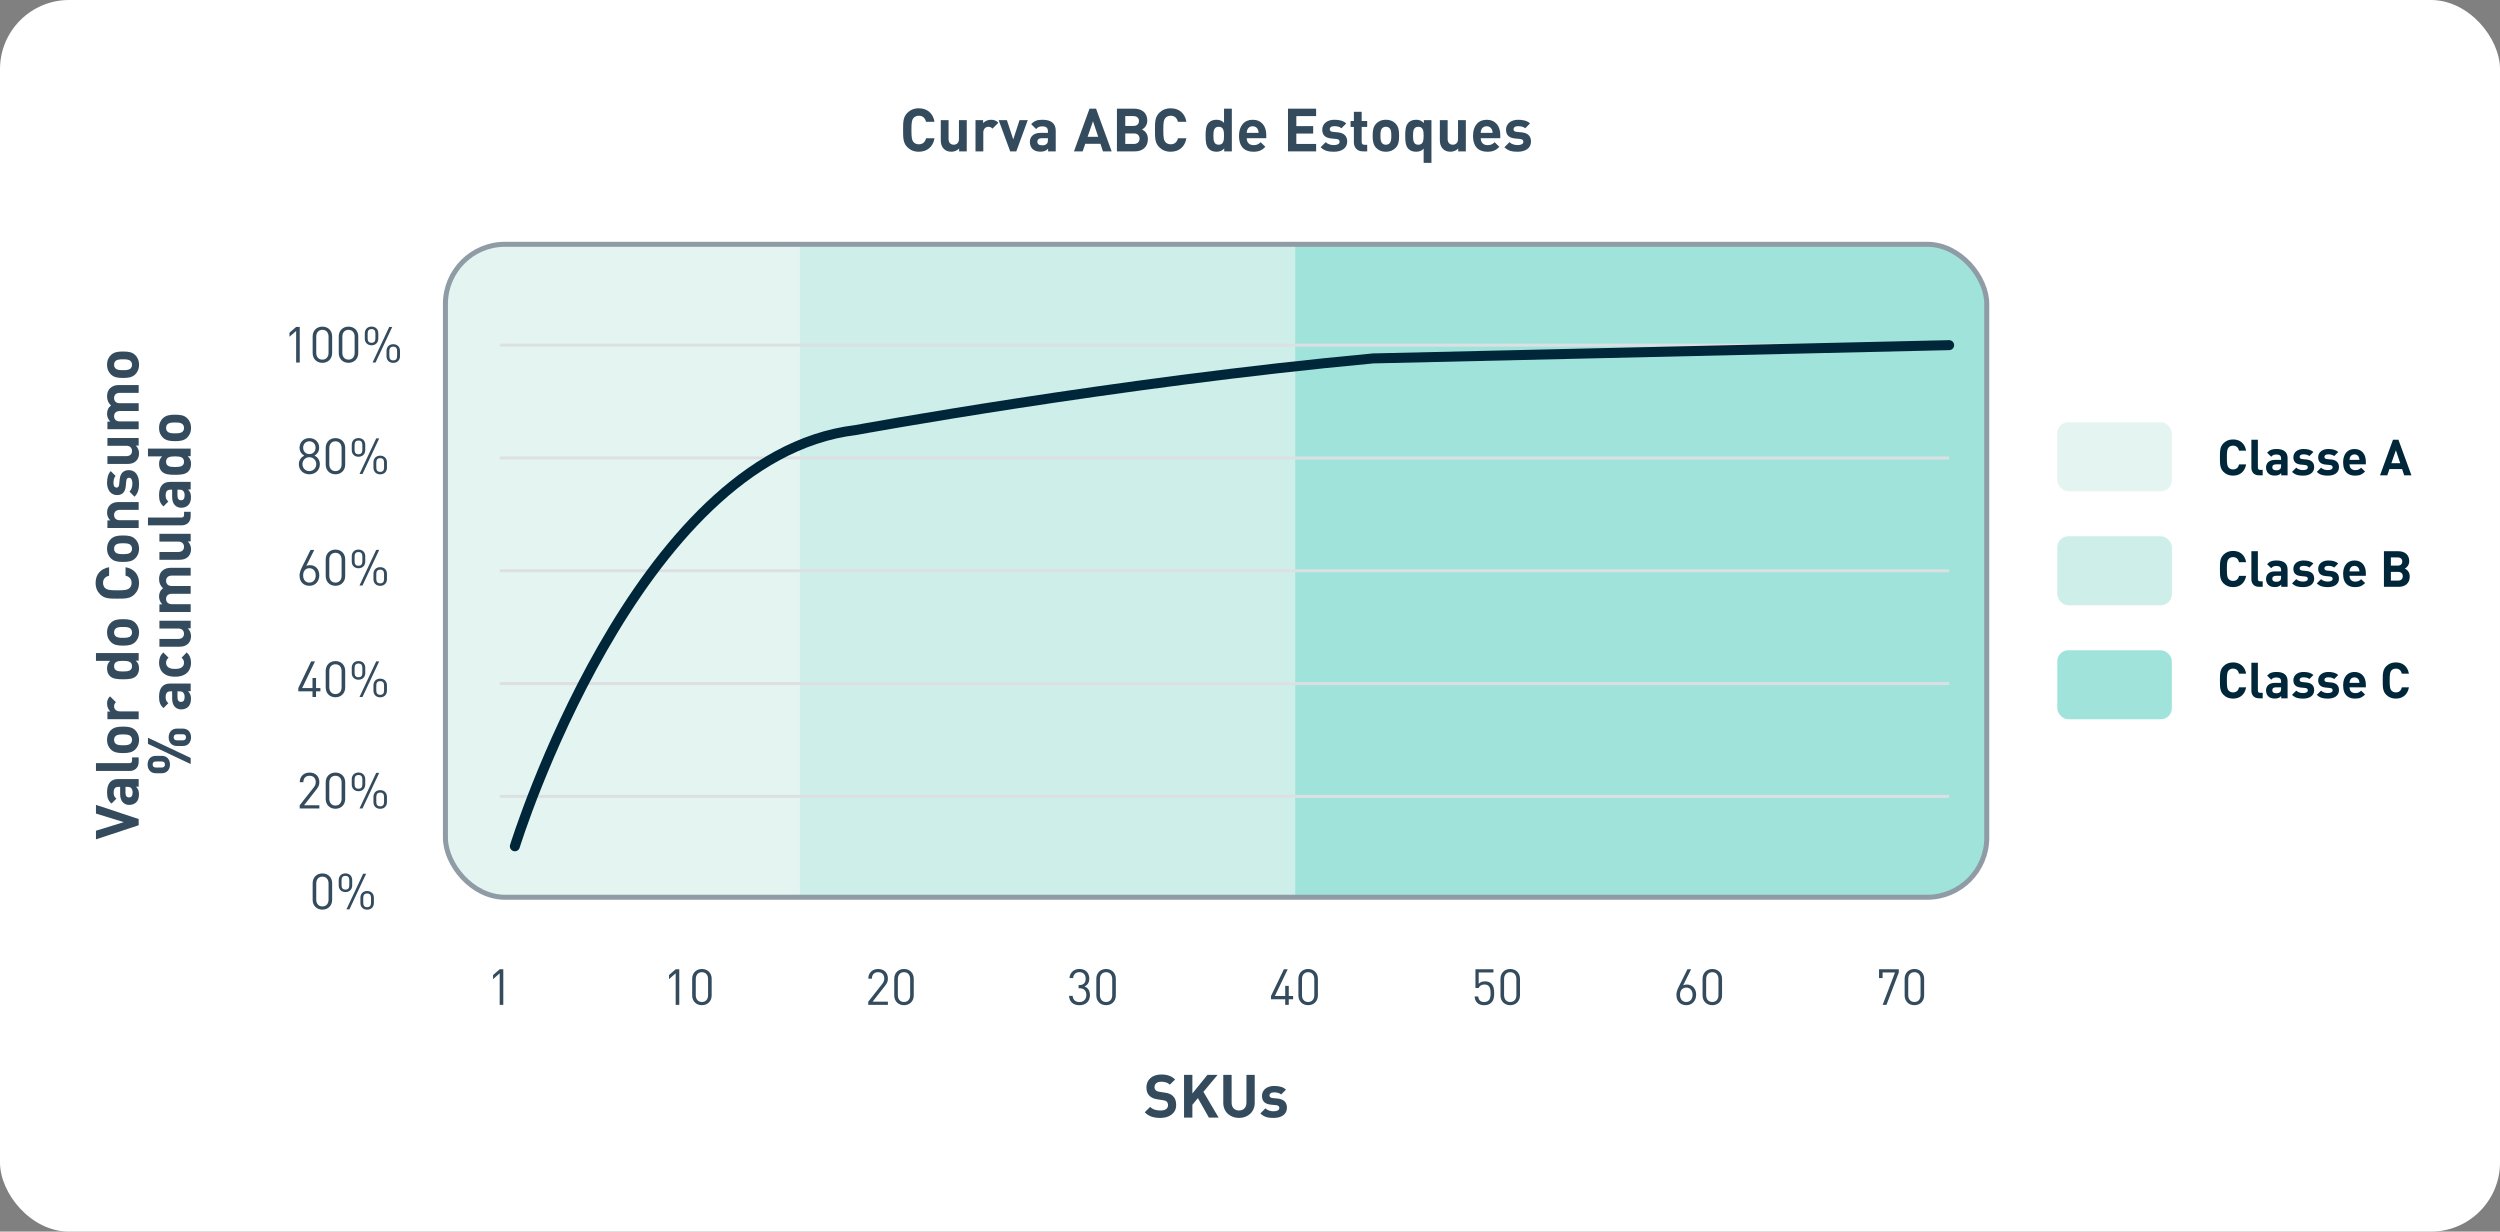 <?xml version="1.0" encoding="UTF-8"?>
<svg id="Capa_1" data-name="Capa 1" xmlns="http://www.w3.org/2000/svg" viewBox="0 0 2500 1231.63">
  <rect x="0" y="0" width="2500" height="1231.63" fill="#808080" stroke="none"/>
  <defs>
    <style>
      .cls-1 {
        stroke: #dde0e3;
        stroke-width: 3px;
      }

      .cls-1, .cls-2 {
        stroke-miterlimit: 10;
      }

      .cls-1, .cls-2, .cls-3 {
        fill: none;
      }

      .cls-4 {
        fill: #00263a;
      }

      .cls-5 {
        fill: #e3f4f1;
      }

      .cls-6 {
        fill: #fff;
      }

      .cls-7 {
        fill: #9fe3da;
      }

      .cls-8 {
        fill: #334b5d;
      }

      .cls-9 {
        fill: #cdeee9;
      }

      .cls-2 {
        stroke: #8f9ba5;
        stroke-width: 5px;
      }

      .cls-3 {
        stroke: #00263a;
        stroke-linecap: round;
        stroke-linejoin: round;
        stroke-width: 10px;
      }
    </style>
  </defs>
  <rect class="cls-6" x="0" y="0" width="2500" height="1231.63" rx="69.15" ry="69.15"/>
  <g>
    <g>
      <path class="cls-8" d="m918.87,151.74c-4.92,0-8.52-1.62-11.46-4.5-4.26-4.26-4.32-9.06-4.32-17.22s.06-12.96,4.32-17.22c2.94-2.88,6.54-4.5,11.46-4.5,7.98,0,14.1,4.56,15.66,13.5h-8.52c-.84-3.48-3-6.06-7.14-6.06-2.28,0-4.14.84-5.34,2.22-1.56,1.8-2.1,3.9-2.1,12.06s.54,10.26,2.1,12.06c1.2,1.38,3.06,2.22,5.34,2.22,4.14,0,6.36-2.58,7.2-6.06h8.46c-1.56,8.94-7.74,13.5-15.66,13.5Z"/>
      <path class="cls-8" d="m959.13,151.38v-2.88c-2.04,2.16-4.92,3.24-7.8,3.24-3.12,0-5.64-1.02-7.38-2.76-2.52-2.52-3.18-5.46-3.18-8.88v-19.98h7.8v18.9c0,4.26,2.7,5.7,5.16,5.7s5.22-1.44,5.22-5.7v-18.9h7.8v31.26h-7.62Z"/>
      <path class="cls-8" d="m992.49,128.64c-1.2-1.2-2.22-1.86-4.14-1.86-2.4,0-5.04,1.8-5.04,5.76v18.84h-7.8v-31.26h7.62v3c1.5-1.8,4.5-3.36,7.86-3.36,3.06,0,5.22.78,7.38,2.94l-5.88,5.94Z"/>
      <path class="cls-8" d="m1016.31,151.38h-6.12l-11.52-31.26h8.22l6.36,19.32,6.3-19.32h8.22l-11.46,31.26Z"/>
      <path class="cls-8" d="m1048.11,151.38v-2.7c-2.1,2.1-4.08,3-7.68,3s-6.18-.96-7.98-2.76c-1.68-1.74-2.58-4.26-2.58-7.02,0-4.98,3.42-9.06,10.8-9.06h7.26v-1.56c0-3.42-1.68-4.92-5.82-4.92-2.82,0-4.32.78-6,2.7l-4.92-4.86c3.06-3.36,6-4.44,11.22-4.44,8.82,0,13.32,3.72,13.32,11.04v20.58h-7.62Zm-.18-13.2h-5.94c-3.12,0-4.62,1.26-4.62,3.6,0,2.16,1.5,3.54,4.74,3.54,1.92,0,3.3-.24,4.62-1.5.9-.78,1.2-1.98,1.2-3.96v-1.68Z"/>
      <path class="cls-8" d="m1102.95,151.38l-2.52-7.56h-15.18l-2.58,7.56h-8.7l15.54-42.72h6.54l15.6,42.72h-8.7Zm-9.96-30.12l-5.4,15.54h10.62l-5.22-15.54Z"/>
      <path class="cls-8" d="m1134.81,151.38h-17.88v-42.72h17.16c8.34,0,13.2,4.68,13.2,12,0,4.74-3.12,7.8-5.28,8.82,2.58,1.2,5.88,3.9,5.88,9.6,0,7.98-5.46,12.3-13.08,12.3Zm-1.38-35.28h-8.16v9.84h8.16c3.54,0,5.52-1.98,5.52-4.92s-1.98-4.92-5.52-4.92Zm.54,17.34h-8.7v10.5h8.7c3.78,0,5.58-2.4,5.58-5.28s-1.8-5.22-5.58-5.22Z"/>
      <path class="cls-8" d="m1170.75,151.74c-4.92,0-8.52-1.62-11.46-4.5-4.26-4.26-4.32-9.06-4.32-17.22s.06-12.96,4.32-17.22c2.94-2.88,6.54-4.5,11.46-4.5,7.98,0,14.1,4.56,15.66,13.5h-8.52c-.84-3.48-3-6.06-7.14-6.06-2.28,0-4.14.84-5.34,2.22-1.56,1.8-2.1,3.9-2.1,12.06s.54,10.26,2.1,12.06c1.2,1.38,3.06,2.22,5.34,2.22,4.14,0,6.36-2.58,7.2-6.06h8.46c-1.56,8.94-7.74,13.5-15.66,13.5Z"/>
      <path class="cls-8" d="m1224.21,151.38v-2.94c-2.16,2.4-4.44,3.3-7.74,3.3-3.12,0-5.88-1.02-7.62-2.82-3-3.06-3.24-7.92-3.24-13.2s.24-10.08,3.24-13.14c1.74-1.8,4.44-2.82,7.56-2.82s5.58.84,7.62,3.12v-14.22h7.8v42.72h-7.62Zm-5.52-24.6c-4.68,0-5.28,3.9-5.28,8.94s.6,9,5.28,9,5.34-3.96,5.34-9-.66-8.94-5.34-8.94Z"/>
      <path class="cls-8" d="m1246.71,138.18c0,4.08,2.4,6.96,6.84,6.96,3.42,0,5.1-1.02,7.08-2.94l4.74,4.62c-3.18,3.24-6.24,4.92-11.88,4.92-7.38,0-14.46-3.36-14.46-16.02,0-10.2,5.52-15.96,13.62-15.96,8.7,0,13.62,6.24,13.62,15.12v3.3h-19.56Zm11.16-8.7c-.84-1.86-2.58-3.24-5.22-3.24s-4.38,1.38-5.22,3.24c-.54,1.14-.66,1.98-.72,3.36h11.88c-.06-1.38-.18-2.22-.72-3.36Z"/>
      <path class="cls-8" d="m1287.99,151.38v-42.72h28.14v7.44h-19.8v10.02h16.86v7.44h-16.86v10.38h19.8v7.44h-28.14Z"/>
      <path class="cls-8" d="m1333.95,151.74c-4.92,0-9.3-.54-13.32-4.5l5.1-5.1c2.52,2.58,5.94,2.94,8.34,2.94,2.7,0,5.52-.9,5.52-3.24,0-1.56-.78-2.64-3.3-2.88l-5.04-.48c-5.52-.54-9-3-9-8.76,0-6.54,5.7-9.96,12.06-9.96,4.92,0,8.94.9,11.94,3.66l-4.8,4.86c-1.8-1.62-4.5-2.1-7.26-2.1-3.12,0-4.44,1.44-4.44,3s.9,2.46,3.24,2.7l4.92.48c6.18.6,9.3,3.84,9.3,9.18,0,6.9-5.88,10.2-13.26,10.2Z"/>
      <path class="cls-8" d="m1362.93,151.38c-6.36,0-9.06-4.5-9.06-8.94v-15.48h-3.3v-5.94h3.3v-9.24h7.8v9.24h5.52v5.94h-5.52v15c0,1.8.84,2.82,2.7,2.82h2.82v6.6h-4.26Z"/>
      <path class="cls-8" d="m1395.57,147.9c-1.98,2.04-5.1,3.84-9.72,3.84s-7.68-1.8-9.66-3.84c-2.82-3-3.54-6.54-3.54-12.18s.72-9.12,3.54-12.12c1.98-2.04,5.04-3.84,9.66-3.84s7.74,1.74,9.72,3.84c2.82,3,3.54,6.48,3.54,12.12s-.66,9.24-3.54,12.18Zm-6.06-19.74c-.9-.9-2.1-1.38-3.66-1.38s-2.7.48-3.6,1.38c-1.62,1.56-1.8,4.38-1.8,7.56s.18,6.06,1.8,7.62c.9.9,2.1,1.38,3.6,1.38s2.76-.48,3.66-1.38c1.62-1.56,1.8-4.38,1.8-7.62s-.18-6-1.8-7.56Z"/>
      <path class="cls-8" d="m1423.65,162.84v-14.22c-2.04,2.28-4.44,3.12-7.62,3.12s-5.82-1.02-7.56-2.82c-3-3.06-3.24-7.98-3.24-13.2s.24-10.08,3.24-13.14c1.74-1.8,4.5-2.82,7.62-2.82,3.3,0,5.58.9,7.74,3.3v-2.94h7.62v42.72h-7.8Zm-5.34-36.06c-4.68,0-5.28,3.9-5.28,8.94s.6,9,5.28,9,5.34-3.9,5.34-9-.66-8.94-5.34-8.94Z"/>
      <path class="cls-8" d="m1458.21,151.38v-2.88c-2.04,2.16-4.92,3.24-7.8,3.24-3.12,0-5.64-1.02-7.38-2.76-2.52-2.52-3.18-5.46-3.18-8.88v-19.98h7.8v18.9c0,4.26,2.7,5.7,5.16,5.7s5.22-1.44,5.22-5.7v-18.9h7.8v31.26h-7.62Z"/>
      <path class="cls-8" d="m1480.71,138.18c0,4.08,2.4,6.96,6.84,6.96,3.42,0,5.1-1.02,7.08-2.94l4.74,4.62c-3.18,3.24-6.24,4.92-11.88,4.92-7.38,0-14.46-3.36-14.46-16.02,0-10.2,5.52-15.96,13.62-15.96,8.7,0,13.62,6.24,13.62,15.12v3.3h-19.56Zm11.16-8.7c-.84-1.86-2.58-3.24-5.22-3.24s-4.38,1.38-5.22,3.24c-.54,1.14-.66,1.98-.72,3.36h11.88c-.06-1.38-.18-2.22-.72-3.36Z"/>
      <path class="cls-8" d="m1517.73,151.74c-4.92,0-9.3-.54-13.32-4.5l5.1-5.1c2.52,2.58,5.94,2.94,8.34,2.94,2.7,0,5.52-.9,5.52-3.24,0-1.56-.78-2.64-3.3-2.88l-5.04-.48c-5.52-.54-9-3-9-8.76,0-6.54,5.7-9.96,12.06-9.96,4.92,0,8.94.9,11.94,3.66l-4.8,4.86c-1.8-1.62-4.5-2.1-7.26-2.1-3.12,0-4.44,1.44-4.44,3s.9,2.46,3.24,2.7l4.92.48c6.18.6,9.3,3.84,9.3,9.18,0,6.9-5.88,10.2-13.26,10.2Z"/>
    </g>
    <g>
      <path class="cls-8" d="m1160.34,1117.93c-6.48,0-11.4-1.38-15.6-5.64l5.4-5.4c2.7,2.7,6.36,3.6,10.26,3.6,4.98,0,7.62-1.92,7.62-5.34,0-1.44-.42-2.64-1.32-3.54-.84-.78-1.68-1.14-3.84-1.44l-5.1-.78c-3.78-.54-6.36-1.68-8.28-3.54-2.04-1.98-3.06-4.8-3.06-8.4,0-7.62,5.64-12.96,14.88-12.96,5.88,0,10.14,1.44,13.8,4.98l-5.28,5.22c-2.64-2.58-5.94-2.94-8.76-2.94-4.44,0-6.54,2.46-6.54,5.4,0,1.14.3,2.22,1.2,3.06.84.78,2.1,1.38,3.9,1.62l5.1.78c3.9.54,6.3,1.56,8.16,3.36,2.28,2.1,3.3,5.16,3.3,9,0,8.28-6.84,12.96-15.84,12.96Z"/>
      <path class="cls-8" d="m1208.88,1117.57l-10.98-19.44-5.52,6.6v12.84h-8.34v-42.72h8.34v18.6l15.06-18.6h10.14l-14.16,16.98,15.18,25.74h-9.72Z"/>
      <path class="cls-8" d="m1239,1117.93c-8.76,0-15.72-5.94-15.72-15v-28.08h8.34v27.78c0,4.92,2.88,7.86,7.38,7.86s7.44-2.94,7.44-7.86v-27.78h8.28v28.08c0,9.06-6.96,15-15.72,15Z"/>
      <path class="cls-8" d="m1273.68,1117.93c-4.92,0-9.3-.54-13.32-4.5l5.1-5.1c2.52,2.58,5.94,2.94,8.34,2.94,2.7,0,5.52-.9,5.52-3.24,0-1.56-.78-2.64-3.3-2.88l-5.04-.48c-5.52-.54-9-3-9-8.76,0-6.54,5.7-9.96,12.06-9.96,4.92,0,8.94.9,11.94,3.66l-4.8,4.86c-1.8-1.62-4.5-2.1-7.26-2.1-3.12,0-4.44,1.44-4.44,3s.9,2.46,3.24,2.7l4.92.48c6.18.6,9.3,3.84,9.3,9.18,0,6.9-5.88,10.2-13.26,10.2Z"/>
    </g>
    <g>
      <path class="cls-8" d="m296.15,362.53v-31.6l-6.65,5.85v-4.1l6.65-5.75h3.6v35.6h-3.6Z"/>
      <path class="cls-8" d="m322.4,362.83c-5.6,0-9.75-3.9-9.75-9.8v-16.6c0-5.9,4.15-9.8,9.75-9.8s9.75,3.9,9.75,9.8v16.6c0,5.9-4.2,9.8-9.75,9.8Zm6.15-26.2c0-3.9-2.2-6.8-6.15-6.8s-6.15,2.9-6.15,6.8v16.2c0,3.9,2.2,6.8,6.15,6.8s6.15-2.9,6.15-6.8v-16.2Z"/>
      <path class="cls-8" d="m348.5,362.83c-5.6,0-9.75-3.9-9.75-9.8v-16.6c0-5.9,4.15-9.8,9.75-9.8s9.75,3.9,9.75,9.8v16.6c0,5.9-4.2,9.8-9.75,9.8Zm6.15-26.2c0-3.9-2.2-6.8-6.15-6.8s-6.15,2.9-6.15,6.8v16.2c0,3.9,2.2,6.8,6.15,6.8s6.15-2.9,6.15-6.8v-16.2Z"/>
      <path class="cls-8" d="m371.55,345.28c-3.9,0-6.75-2.55-6.75-6.7v-5.25c0-4.15,2.85-6.75,6.75-6.75s6.75,2.6,6.75,6.75v5.25c0,4.15-2.85,6.7-6.75,6.7Zm3.85-11.85c0-2.7-1.1-4.35-3.85-4.35s-3.9,1.65-3.9,4.35v5.05c0,2.7,1.15,4.3,3.9,4.3s3.85-1.6,3.85-4.3v-5.05Zm.15,29.1h-3l16.7-35.6h3l-16.7,35.6Zm17.7.35c-3.9,0-6.75-2.6-6.75-6.7v-5.25c0-4.15,2.85-6.75,6.75-6.75s6.75,2.6,6.75,6.75v5.25c0,4.1-2.85,6.7-6.75,6.7Zm3.85-11.85c0-2.7-1.1-4.35-3.85-4.35s-3.9,1.65-3.9,4.35v5c0,2.75,1.15,4.35,3.9,4.35s3.85-1.6,3.85-4.35v-5Z"/>
    </g>
    <g>
      <path class="cls-8" d="m309.35,474.31c-5.9,0-10.5-4.1-10.5-10.1,0-4.15,2.35-6.95,5.35-8.65-2.8-1.6-4.65-4.2-4.65-7.9,0-5.55,4.15-9.55,9.8-9.55s9.8,4,9.8,9.55c0,3.7-1.8,6.3-4.6,7.9,3,1.7,5.3,4.5,5.3,8.65,0,6-4.6,10.1-10.5,10.1Zm0-17.1c-3.9,0-6.9,3-6.9,6.95s3,6.95,6.9,6.95,6.9-3,6.9-6.95-3-6.95-6.9-6.95Zm0-15.9c-3.65,0-6.2,2.7-6.2,6.4s2.55,6.35,6.2,6.35,6.2-2.6,6.2-6.35-2.55-6.4-6.2-6.4Z"/>
      <path class="cls-8" d="m335.45,474.31c-5.6,0-9.75-3.9-9.75-9.8v-16.6c0-5.9,4.15-9.8,9.75-9.8s9.75,3.9,9.75,9.8v16.6c0,5.9-4.2,9.8-9.75,9.8Zm6.15-26.2c0-3.9-2.2-6.8-6.15-6.8s-6.15,2.9-6.15,6.8v16.2c0,3.9,2.2,6.8,6.15,6.8s6.15-2.9,6.15-6.8v-16.2Z"/>
      <path class="cls-8" d="m358.5,456.76c-3.9,0-6.75-2.55-6.75-6.7v-5.25c0-4.15,2.85-6.75,6.75-6.75s6.75,2.6,6.75,6.75v5.25c0,4.15-2.85,6.7-6.75,6.7Zm3.85-11.85c0-2.7-1.1-4.35-3.85-4.35s-3.9,1.65-3.9,4.35v5.05c0,2.7,1.15,4.3,3.9,4.3s3.85-1.6,3.85-4.3v-5.05Zm.15,29.1h-3l16.7-35.6h3l-16.7,35.6Zm17.7.35c-3.9,0-6.75-2.6-6.75-6.7v-5.25c0-4.15,2.85-6.75,6.75-6.75s6.75,2.6,6.75,6.75v5.25c0,4.1-2.85,6.7-6.75,6.7Zm3.85-11.85c0-2.7-1.1-4.35-3.85-4.35s-3.9,1.65-3.9,4.35v5c0,2.75,1.15,4.35,3.9,4.35s3.85-1.6,3.85-4.35v-5Z"/>
    </g>
    <g>
      <path class="cls-8" d="m309.45,585.8c-6.05,0-9.9-4.1-9.9-10.25,0-2.55.75-5,2.25-8l8.75-17.65h3.7l-7.95,16c1.1-.5,2.35-.75,3.75-.75,5.55,0,9.25,4.25,9.25,10.1s-3.8,10.55-9.85,10.55Zm-.05-17.6c-3.8,0-6.25,2.8-6.25,7.2s2.45,7.2,6.25,7.2,6.3-2.85,6.3-7.2c0-3.95-2.2-7.2-6.3-7.2Z"/>
      <path class="cls-8" d="m335.45,585.8c-5.6,0-9.75-3.9-9.75-9.8v-16.6c0-5.9,4.15-9.8,9.75-9.8s9.75,3.9,9.75,9.8v16.6c0,5.9-4.2,9.8-9.75,9.8Zm6.15-26.2c0-3.9-2.2-6.8-6.15-6.8s-6.15,2.9-6.15,6.8v16.2c0,3.9,2.2,6.8,6.15,6.8s6.15-2.9,6.15-6.8v-16.2Z"/>
      <path class="cls-8" d="m358.5,568.25c-3.9,0-6.75-2.55-6.75-6.7v-5.25c0-4.15,2.85-6.75,6.75-6.75s6.75,2.6,6.75,6.75v5.25c0,4.15-2.85,6.7-6.75,6.7Zm3.85-11.85c0-2.7-1.1-4.35-3.85-4.35s-3.9,1.65-3.9,4.35v5.05c0,2.7,1.15,4.3,3.9,4.3s3.85-1.6,3.85-4.3v-5.05Zm.15,29.1h-3l16.7-35.6h3l-16.7,35.6Zm17.7.35c-3.9,0-6.75-2.6-6.75-6.7v-5.25c0-4.15,2.85-6.75,6.75-6.75s6.75,2.6,6.75,6.75v5.25c0,4.1-2.85,6.7-6.75,6.7Zm3.85-11.85c0-2.7-1.1-4.35-3.85-4.35s-3.9,1.65-3.9,4.35v5c0,2.75,1.15,4.35,3.9,4.35s3.85-1.6,3.85-4.35v-5Z"/>
    </g>
    <g>
      <path class="cls-8" d="m316.05,691.33v5.65h-3.55v-5.65h-14.2v-3.25l12.85-26.7h3.85l-12.85,26.7h10.35v-10.1h3.55v10.1h4.35v3.25h-4.35Z"/>
      <path class="cls-8" d="m335.45,697.28c-5.6,0-9.75-3.9-9.75-9.8v-16.6c0-5.9,4.15-9.8,9.75-9.8s9.75,3.9,9.75,9.8v16.6c0,5.9-4.2,9.8-9.75,9.8Zm6.15-26.2c0-3.9-2.2-6.8-6.15-6.8s-6.15,2.9-6.15,6.8v16.2c0,3.9,2.2,6.8,6.15,6.8s6.15-2.9,6.15-6.8v-16.2Z"/>
      <path class="cls-8" d="m358.5,679.73c-3.9,0-6.75-2.55-6.75-6.7v-5.25c0-4.15,2.85-6.75,6.75-6.75s6.75,2.6,6.75,6.75v5.25c0,4.15-2.85,6.7-6.75,6.7Zm3.85-11.85c0-2.7-1.1-4.35-3.85-4.35s-3.9,1.65-3.9,4.35v5.05c0,2.7,1.15,4.3,3.9,4.3s3.85-1.6,3.85-4.3v-5.05Zm.15,29.1h-3l16.7-35.6h3l-16.7,35.6Zm17.7.35c-3.9,0-6.75-2.6-6.75-6.7v-5.25c0-4.15,2.85-6.75,6.75-6.75s6.75,2.6,6.75,6.75v5.25c0,4.1-2.85,6.7-6.75,6.7Zm3.85-11.85c0-2.7-1.1-4.35-3.85-4.35s-3.9,1.65-3.9,4.35v5c0,2.75,1.15,4.35,3.9,4.35s3.85-1.6,3.85-4.35v-5Z"/>
    </g>
    <g>
      <path class="cls-8" d="m299.7,808.46v-3.2l14.05-17.85c1.35-1.75,2-3.3,2-5.25,0-3.85-2.3-6.4-6.2-6.4-3.3,0-6.2,1.85-6.2,6.45h-3.6c0-5.6,3.85-9.65,9.8-9.65s9.8,3.75,9.8,9.6c0,2.85-.9,4.7-2.85,7.2l-12.45,15.9h15.3v3.2h-19.65Z"/>
      <path class="cls-8" d="m335.45,808.76c-5.6,0-9.75-3.9-9.75-9.8v-16.6c0-5.9,4.15-9.8,9.75-9.8s9.75,3.9,9.75,9.8v16.6c0,5.9-4.2,9.8-9.75,9.8Zm6.15-26.2c0-3.9-2.2-6.8-6.15-6.8s-6.15,2.9-6.15,6.8v16.2c0,3.9,2.2,6.8,6.15,6.8s6.15-2.9,6.15-6.8v-16.2Z"/>
      <path class="cls-8" d="m358.5,791.21c-3.9,0-6.75-2.55-6.75-6.7v-5.25c0-4.15,2.85-6.75,6.75-6.75s6.75,2.6,6.75,6.75v5.25c0,4.15-2.85,6.7-6.75,6.7Zm3.85-11.85c0-2.7-1.1-4.35-3.85-4.35s-3.9,1.65-3.9,4.35v5.05c0,2.7,1.15,4.3,3.9,4.3s3.85-1.6,3.85-4.3v-5.05Zm.15,29.1h-3l16.7-35.6h3l-16.7,35.6Zm17.7.35c-3.9,0-6.75-2.6-6.75-6.7v-5.25c0-4.15,2.85-6.75,6.75-6.75s6.75,2.6,6.75,6.75v5.25c0,4.1-2.85,6.7-6.75,6.7Zm3.85-11.85c0-2.7-1.1-4.35-3.85-4.35s-3.9,1.65-3.9,4.35v5c0,2.75,1.15,4.35,3.9,4.35s3.85-1.6,3.85-4.35v-5Z"/>
    </g>
    <g>
      <path class="cls-8" d="m322.4,909.63c-5.6,0-9.75-3.9-9.75-9.8v-16.6c0-5.9,4.15-9.8,9.75-9.8s9.75,3.9,9.75,9.8v16.6c0,5.9-4.2,9.8-9.75,9.8Zm6.15-26.2c0-3.9-2.2-6.8-6.15-6.8s-6.15,2.9-6.15,6.8v16.2c0,3.9,2.2,6.8,6.15,6.8s6.15-2.9,6.15-6.8v-16.2Z"/>
      <path class="cls-8" d="m345.45,892.08c-3.9,0-6.75-2.55-6.75-6.7v-5.25c0-4.15,2.85-6.75,6.75-6.75s6.75,2.6,6.75,6.75v5.25c0,4.15-2.85,6.7-6.75,6.7Zm3.85-11.85c0-2.7-1.1-4.35-3.85-4.35s-3.9,1.65-3.9,4.35v5.05c0,2.7,1.15,4.3,3.9,4.3s3.85-1.6,3.85-4.3v-5.05Zm.15,29.1h-3l16.7-35.6h3l-16.7,35.6Zm17.7.35c-3.9,0-6.75-2.6-6.75-6.7v-5.25c0-4.15,2.85-6.75,6.75-6.75s6.75,2.6,6.75,6.75v5.25c0,4.1-2.85,6.7-6.75,6.7Zm3.85-11.85c0-2.7-1.1-4.35-3.85-4.35s-3.9,1.65-3.9,4.35v5c0,2.75,1.15,4.35,3.9,4.35s3.85-1.6,3.85-4.35v-5Z"/>
    </g>
    <path class="cls-8" d="m499.69,1004.89v-31.6l-6.65,5.85v-4.1l6.65-5.75h3.6v35.6h-3.6Z"/>
    <g>
      <path class="cls-8" d="m675.67,1004.89v-31.6l-6.65,5.85v-4.1l6.65-5.75h3.6v35.6h-3.6Z"/>
      <path class="cls-8" d="m701.92,1005.19c-5.6,0-9.75-3.9-9.75-9.8v-16.6c0-5.9,4.15-9.8,9.75-9.8s9.75,3.9,9.75,9.8v16.6c0,5.9-4.2,9.8-9.75,9.8Zm6.15-26.2c0-3.9-2.2-6.8-6.15-6.8s-6.15,2.9-6.15,6.8v16.2c0,3.9,2.2,6.8,6.15,6.8s6.15-2.9,6.15-6.8v-16.2Z"/>
    </g>
    <g>
      <path class="cls-8" d="m868.25,1004.89v-3.2l14.05-17.85c1.35-1.75,2-3.3,2-5.25,0-3.85-2.3-6.4-6.2-6.4-3.3,0-6.2,1.85-6.2,6.45h-3.6c0-5.6,3.85-9.65,9.8-9.65s9.8,3.75,9.8,9.6c0,2.85-.9,4.7-2.85,7.2l-12.45,15.9h15.3v3.2h-19.65Z"/>
      <path class="cls-8" d="m904,1005.19c-5.6,0-9.75-3.9-9.75-9.8v-16.6c0-5.9,4.15-9.8,9.75-9.8s9.75,3.9,9.75,9.8v16.6c0,5.9-4.2,9.8-9.75,9.8Zm6.15-26.2c0-3.9-2.2-6.8-6.15-6.8s-6.15,2.9-6.15,6.8v16.2c0,3.9,2.2,6.8,6.15,6.8s6.15-2.9,6.15-6.8v-16.2Z"/>
    </g>
    <g>
      <path class="cls-8" d="m1079.48,1005.24c-5.6,0-10.15-2.95-10.45-9.4h3.6c.3,4.45,3.45,6.2,6.85,6.2,3.85,0,6.85-2.55,6.85-6.9s-2.15-6.9-7-6.9h-.75v-3.15h.75c4.35,0,6.35-2.45,6.35-6.45,0-4.25-2.75-6.5-6.2-6.5-3.75,0-6.05,2.3-6.4,5.95h-3.6c.4-5.75,4.6-9.15,10-9.15,5.8,0,9.8,3.85,9.8,9.65,0,3.75-1.6,6.45-4.8,7.9,3.6,1.35,5.45,4.25,5.45,8.7,0,6.55-4.65,10.05-10.45,10.05Z"/>
      <path class="cls-8" d="m1106.07,1005.19c-5.6,0-9.75-3.9-9.75-9.8v-16.6c0-5.9,4.15-9.8,9.75-9.8s9.75,3.9,9.75,9.8v16.6c0,5.9-4.2,9.8-9.75,9.8Zm6.15-26.2c0-3.9-2.2-6.8-6.15-6.8s-6.15,2.9-6.15,6.8v16.2c0,3.9,2.2,6.8,6.15,6.8s6.15-2.9,6.15-6.8v-16.2Z"/>
    </g>
    <g>
      <path class="cls-8" d="m1288.76,999.24v5.65h-3.55v-5.65h-14.2v-3.25l12.85-26.7h3.85l-12.85,26.7h10.35v-10.1h3.55v10.1h4.35v3.25h-4.35Z"/>
      <path class="cls-8" d="m1308.15,1005.19c-5.6,0-9.75-3.9-9.75-9.8v-16.6c0-5.9,4.15-9.8,9.75-9.8s9.75,3.9,9.75,9.8v16.6c0,5.9-4.2,9.8-9.75,9.8Zm6.15-26.2c0-3.9-2.2-6.8-6.15-6.8s-6.15,2.9-6.15,6.8v16.2c0,3.9,2.2,6.8,6.15,6.8s6.15-2.9,6.15-6.8v-16.2Z"/>
    </g>
    <g>
      <path class="cls-8" d="m1491.34,1002.59c-1.65,1.65-3.95,2.65-7.1,2.65s-5.6-1-7.15-2.55c-1.55-1.6-2.3-3.65-2.5-6.2h3.6c.45,3.55,2.3,5.55,6.05,5.55,1.75,0,3.35-.6,4.4-1.65,1.85-1.85,1.95-4.7,1.95-7.25,0-4.35-.85-8.65-6-8.65-3.1,0-5.2,1.4-5.9,3.5h-3.25v-18.7h18v3.2h-14.75v11.3c1.4-1.55,3.6-2.45,6.4-2.45,2.65,0,4.75.85,6.15,2.25,2.6,2.6,2.95,6.2,2.95,9.55,0,3.55-.3,6.9-2.85,9.45Z"/>
      <path class="cls-8" d="m1510.23,1005.19c-5.6,0-9.75-3.9-9.75-9.8v-16.6c0-5.9,4.15-9.8,9.75-9.8s9.75,3.9,9.75,9.8v16.6c0,5.9-4.2,9.8-9.75,9.8Zm6.15-26.2c0-3.9-2.2-6.8-6.15-6.8s-6.15,2.9-6.15,6.8v16.2c0,3.9,2.2,6.8,6.15,6.8s6.15-2.9,6.15-6.8v-16.2Z"/>
    </g>
    <g>
      <path class="cls-8" d="m1686.31,1005.19c-6.05,0-9.9-4.1-9.9-10.25,0-2.55.75-5,2.25-8l8.75-17.65h3.7l-7.95,16c1.1-.5,2.35-.75,3.75-.75,5.55,0,9.25,4.25,9.25,10.1s-3.8,10.55-9.85,10.55Zm-.05-17.6c-3.8,0-6.25,2.8-6.25,7.2s2.45,7.2,6.25,7.2,6.3-2.85,6.3-7.2c0-3.95-2.2-7.2-6.3-7.2Z"/>
      <path class="cls-8" d="m1712.31,1005.19c-5.6,0-9.75-3.9-9.75-9.8v-16.6c0-5.9,4.15-9.8,9.75-9.8s9.75,3.9,9.75,9.8v16.6c0,5.9-4.2,9.8-9.75,9.8Zm6.15-26.2c0-3.9-2.2-6.8-6.15-6.8s-6.15,2.9-6.15,6.8v16.2c0,3.9,2.2,6.8,6.15,6.8s6.15-2.9,6.15-6.8v-16.2Z"/>
    </g>
    <g>
      <path class="cls-8" d="m1886.44,1004.89h-3.8l12.35-32.4h-12.4v5.6h-3.55v-8.8h19.75v3.2l-12.35,32.4Z"/>
      <path class="cls-8" d="m1914.39,1005.19c-5.6,0-9.75-3.9-9.75-9.8v-16.6c0-5.9,4.15-9.8,9.75-9.8s9.75,3.9,9.75,9.8v16.6c0,5.9-4.2,9.8-9.75,9.8Zm6.15-26.2c0-3.9-2.2-6.8-6.15-6.8s-6.15,2.9-6.15,6.8v16.2c0,3.9,2.2,6.8,6.15,6.8s6.15-2.9,6.15-6.8v-16.2Z"/>
    </g>
    <g>
      <path class="cls-8" d="m138.68,819.02v6.24l-42.72,14.1v-8.64l27.84-8.58-27.84-8.58v-8.7l42.72,14.16Z"/>
      <path class="cls-8" d="m138.68,786.68h-2.7c2.1,2.1,3,4.08,3,7.68s-.96,6.18-2.76,7.98c-1.74,1.68-4.26,2.58-7.02,2.58-4.98,0-9.06-3.42-9.06-10.8v-7.26h-1.56c-3.42,0-4.92,1.68-4.92,5.82,0,2.82.78,4.32,2.7,6l-4.86,4.92c-3.36-3.06-4.44-6-4.44-11.22,0-8.82,3.72-13.32,11.04-13.32h20.58v7.62Zm-13.2.18v5.94c0,3.12,1.26,4.62,3.6,4.62,2.16,0,3.54-1.5,3.54-4.74,0-1.92-.24-3.3-1.5-4.62-.78-.9-1.98-1.2-3.96-1.2h-1.68Z"/>
      <path class="cls-8" d="m138.68,761.84c0,6.42-4.5,9.12-8.94,9.12h-33.78v-7.8h33.3c1.86,0,2.82-.78,2.82-2.76v-3h6.6v4.44Z"/>
      <path class="cls-8" d="m135.2,730.16c2.04,1.98,3.84,5.1,3.84,9.72s-1.8,7.68-3.84,9.66c-3,2.82-6.54,3.54-12.18,3.54s-9.12-.72-12.12-3.54c-2.04-1.98-3.84-5.04-3.84-9.66s1.74-7.74,3.84-9.72c3-2.82,6.48-3.54,12.12-3.54s9.24.66,12.18,3.54Zm-19.74,6.06c-.9.9-1.38,2.1-1.38,3.66s.48,2.7,1.38,3.6c1.56,1.62,4.38,1.8,7.56,1.8s6.06-.18,7.62-1.8c.9-.9,1.38-2.1,1.38-3.6s-.48-2.76-1.38-3.66c-1.56-1.62-4.38-1.8-7.62-1.8s-6,.18-7.56,1.8Z"/>
      <path class="cls-8" d="m115.94,702.2c-1.2,1.2-1.86,2.22-1.86,4.14,0,2.4,1.8,5.04,5.76,5.04h18.84v7.8h-31.26v-7.62h3c-1.8-1.5-3.36-4.5-3.36-7.86,0-3.06.78-5.22,2.94-7.38l5.94,5.88Z"/>
      <path class="cls-8" d="m138.68,660.68h-2.94c2.4,2.16,3.3,4.44,3.3,7.74,0,3.12-1.02,5.88-2.82,7.62-3.06,3-7.92,3.24-13.2,3.24s-10.08-.24-13.14-3.24c-1.8-1.74-2.82-4.44-2.82-7.56s.84-5.58,3.12-7.62h-14.22v-7.8h42.72v7.62Zm-24.6,5.52c0,4.68,3.9,5.28,8.94,5.28s9-.6,9-5.28-3.96-5.34-9-5.34-8.94.66-8.94,5.34Z"/>
      <path class="cls-8" d="m135.2,622.71c2.04,1.98,3.84,5.1,3.84,9.72s-1.8,7.68-3.84,9.66c-3,2.82-6.54,3.54-12.18,3.54s-9.12-.72-12.12-3.54c-2.04-1.98-3.84-5.04-3.84-9.66s1.74-7.74,3.84-9.72c3-2.82,6.48-3.54,12.12-3.54s9.24.66,12.18,3.54Zm-19.74,6.06c-.9.9-1.38,2.1-1.38,3.66s.48,2.7,1.38,3.6c1.56,1.62,4.38,1.8,7.56,1.8s6.06-.18,7.62-1.8c.9-.9,1.38-2.1,1.38-3.6s-.48-2.76-1.38-3.66c-1.56-1.62-4.38-1.8-7.62-1.8s-6,.18-7.56,1.8Z"/>
      <path class="cls-8" d="m139.04,582.87c0,4.92-1.62,8.52-4.5,11.46-4.26,4.26-9.06,4.32-17.22,4.32s-12.96-.06-17.22-4.32c-2.88-2.94-4.5-6.54-4.5-11.46,0-7.98,4.56-14.1,13.5-15.66v8.52c-3.48.84-6.06,3-6.06,7.14,0,2.28.84,4.14,2.22,5.34,1.8,1.56,3.9,2.1,12.06,2.1s10.26-.54,12.06-2.1c1.38-1.2,2.22-3.06,2.22-5.34,0-4.14-2.58-6.36-6.06-7.2v-8.46c8.94,1.56,13.5,7.74,13.5,15.66Z"/>
      <path class="cls-8" d="m135.2,539.01c2.04,1.98,3.84,5.1,3.84,9.72s-1.8,7.68-3.84,9.66c-3,2.82-6.54,3.54-12.18,3.54s-9.12-.72-12.12-3.54c-2.04-1.98-3.84-5.04-3.84-9.66s1.74-7.74,3.84-9.72c3-2.82,6.48-3.54,12.12-3.54s9.24.66,12.18,3.54Zm-19.74,6.06c-.9.9-1.38,2.1-1.38,3.66s.48,2.7,1.38,3.6c1.56,1.62,4.38,1.8,7.56,1.8s6.06-.18,7.62-1.8c.9-.9,1.38-2.1,1.38-3.6s-.48-2.76-1.38-3.66c-1.56-1.62-4.38-1.8-7.62-1.8s-6,.18-7.56,1.8Z"/>
      <path class="cls-8" d="m138.68,509.85h-18.9c-4.26,0-5.7,2.7-5.7,5.16s1.44,5.22,5.7,5.22h18.9v7.8h-31.26v-7.62h2.88c-2.16-2.04-3.24-4.92-3.24-7.8,0-3.12,1.02-5.64,2.76-7.38,2.52-2.52,5.46-3.18,8.88-3.18h19.98v7.8Z"/>
      <path class="cls-8" d="m139.04,483.39c0,4.92-.54,9.3-4.5,13.32l-5.1-5.1c2.58-2.52,2.94-5.94,2.94-8.34,0-2.7-.9-5.52-3.24-5.52-1.56,0-2.64.78-2.88,3.3l-.48,5.04c-.54,5.52-3,9-8.76,9-6.54,0-9.96-5.7-9.96-12.06,0-4.92.9-8.94,3.66-11.94l4.86,4.8c-1.62,1.8-2.1,4.5-2.1,7.26,0,3.12,1.44,4.44,3,4.44s2.46-.9,2.7-3.24l.48-4.92c.6-6.18,3.84-9.3,9.18-9.3,6.9,0,10.2,5.88,10.2,13.26Z"/>
      <path class="cls-8" d="m138.68,445.59h-2.88c2.16,2.04,3.24,4.92,3.24,7.8,0,3.12-1.02,5.64-2.76,7.38-2.52,2.52-5.46,3.18-8.88,3.18h-19.98v-7.8h18.9c4.26,0,5.7-2.7,5.7-5.16s-1.44-5.22-5.7-5.22h-18.9v-7.8h31.26v7.62Z"/>
      <path class="cls-8" d="m138.68,392.85h-18.9c-4.26,0-5.7,2.7-5.7,5.16s1.44,5.22,5.52,5.22h19.08v7.8h-18.9c-4.26,0-5.7,2.7-5.7,5.16s1.44,5.22,5.7,5.22h18.9v7.8h-31.26v-7.62h2.88c-2.1-2.04-3.24-4.92-3.24-7.8,0-3.48,1.26-6.3,3.96-8.28-2.76-2.64-3.96-5.46-3.96-9.36,0-3.12,1.02-5.94,2.76-7.68,2.52-2.52,5.46-3.42,8.88-3.42h19.98v7.8Z"/>
      <path class="cls-8" d="m135.2,355.05c2.04,1.98,3.84,5.1,3.84,9.72s-1.8,7.68-3.84,9.66c-3,2.82-6.54,3.54-12.18,3.54s-9.12-.72-12.12-3.54c-2.04-1.98-3.84-5.04-3.84-9.66s1.74-7.74,3.84-9.72c3-2.82,6.48-3.54,12.12-3.54s9.24.66,12.18,3.54Zm-19.74,6.06c-.9.9-1.38,2.1-1.38,3.66s.48,2.7,1.38,3.6c1.56,1.62,4.38,1.8,7.56,1.8s6.06-.18,7.62-1.8c.9-.9,1.38-2.1,1.38-3.6s-.48-2.76-1.38-3.66c-1.56-1.62-4.38-1.8-7.62-1.8s-6,.18-7.56,1.8Z"/>
      <path class="cls-8" d="m169.98,764.48c0,4.74-2.82,8.76-8.22,8.76h-5.94c-5.4,0-8.22-4.02-8.22-8.76s2.82-8.64,8.22-8.64h5.94c5.4,0,8.22,3.96,8.22,8.64Zm20.7-6.54v6.12l-42.72-20.22v-6.12l42.72,20.22Zm-34.62,3.54c-2.34,0-3.42,1.08-3.42,3s1.08,3.06,3.42,3.06h5.46c2.34,0,3.42-1.08,3.42-3.06s-1.08-3-3.42-3h-5.46Zm34.98-24.18c0,4.74-2.76,8.7-8.22,8.7h-5.94c-5.4,0-8.22-3.96-8.22-8.7s2.82-8.7,8.22-8.7h5.94c5.46,0,8.22,3.96,8.22,8.7Zm-13.92-3.06c-2.28,0-3.42,1.08-3.42,3.06s1.14,3.06,3.42,3.06h5.52c2.28,0,3.36-1.08,3.36-3.06s-1.08-3.06-3.36-3.06h-5.52Z"/>
      <path class="cls-8" d="m190.68,691.17h-2.7c2.1,2.1,3,4.08,3,7.68s-.96,6.18-2.76,7.98c-1.74,1.68-4.26,2.58-7.02,2.58-4.98,0-9.06-3.42-9.06-10.8v-7.26h-1.56c-3.42,0-4.92,1.68-4.92,5.82,0,2.82.78,4.32,2.7,6l-4.86,4.92c-3.36-3.06-4.44-6-4.44-11.22,0-8.82,3.72-13.32,11.04-13.32h20.58v7.62Zm-13.2.18v5.94c0,3.12,1.26,4.62,3.6,4.62,2.16,0,3.54-1.5,3.54-4.74,0-1.92-.24-3.3-1.5-4.62-.78-.9-1.98-1.2-3.96-1.2h-1.68Z"/>
      <path class="cls-8" d="m191.04,662.73c0,6.24-3.36,13.98-16.02,13.98s-15.96-7.74-15.96-13.98c0-4.32,1.32-7.56,4.2-10.32l5.28,5.28c-1.74,1.62-2.46,3-2.46,5.04,0,1.86.66,3.3,2.04,4.44,1.5,1.2,3.6,1.74,6.9,1.74s5.46-.54,6.96-1.74c1.38-1.14,2.04-2.58,2.04-4.44,0-2.04-.72-3.42-2.46-5.04l5.22-5.28c2.88,2.76,4.26,6,4.26,10.32Z"/>
      <path class="cls-8" d="m190.68,628.35h-2.88c2.16,2.04,3.24,4.92,3.24,7.8,0,3.12-1.02,5.64-2.76,7.38-2.52,2.52-5.46,3.18-8.88,3.18h-19.98v-7.8h18.9c4.26,0,5.7-2.7,5.7-5.16s-1.44-5.22-5.7-5.22h-18.9v-7.8h31.26v7.62Z"/>
      <path class="cls-8" d="m190.68,575.61h-18.9c-4.26,0-5.7,2.7-5.7,5.16s1.44,5.22,5.52,5.22h19.08v7.8h-18.9c-4.26,0-5.7,2.7-5.7,5.16s1.44,5.22,5.7,5.22h18.9v7.8h-31.26v-7.62h2.88c-2.1-2.04-3.24-4.92-3.24-7.8,0-3.48,1.26-6.3,3.96-8.28-2.76-2.64-3.96-5.46-3.96-9.36,0-3.12,1.02-5.94,2.76-7.68,2.52-2.52,5.46-3.42,8.88-3.42h19.98v7.8Z"/>
      <path class="cls-8" d="m190.68,541.41h-2.88c2.16,2.04,3.24,4.92,3.24,7.8,0,3.12-1.02,5.64-2.76,7.38-2.52,2.52-5.46,3.18-8.88,3.18h-19.98v-7.8h18.9c4.26,0,5.7-2.7,5.7-5.16s-1.44-5.22-5.7-5.22h-18.9v-7.8h31.26v7.62Z"/>
      <path class="cls-8" d="m190.68,516.21c0,6.42-4.5,9.12-8.94,9.12h-33.78v-7.8h33.3c1.86,0,2.82-.78,2.82-2.76v-3h6.6v4.44Z"/>
      <path class="cls-8" d="m190.68,489.51h-2.7c2.1,2.1,3,4.08,3,7.68s-.96,6.18-2.76,7.98c-1.74,1.68-4.26,2.58-7.02,2.58-4.98,0-9.06-3.42-9.06-10.8v-7.26h-1.56c-3.42,0-4.92,1.68-4.92,5.82,0,2.82.78,4.32,2.7,6l-4.86,4.92c-3.36-3.06-4.44-6-4.44-11.22,0-8.82,3.72-13.32,11.04-13.32h20.58v7.62Zm-13.2.18v5.94c0,3.12,1.26,4.62,3.6,4.62,2.16,0,3.54-1.5,3.54-4.74,0-1.92-.24-3.3-1.5-4.62-.78-.9-1.98-1.2-3.96-1.2h-1.68Z"/>
      <path class="cls-8" d="m190.68,456.21h-2.94c2.4,2.16,3.3,4.44,3.3,7.74,0,3.12-1.02,5.88-2.82,7.62-3.06,3-7.92,3.24-13.2,3.24s-10.08-.24-13.14-3.24c-1.8-1.74-2.82-4.44-2.82-7.56s.84-5.58,3.12-7.62h-14.22v-7.8h42.72v7.62Zm-24.6,5.52c0,4.68,3.9,5.28,8.94,5.28s9-.6,9-5.28-3.96-5.34-9-5.34-8.94.66-8.94,5.34Z"/>
      <path class="cls-8" d="m187.2,418.23c2.04,1.98,3.84,5.1,3.84,9.72s-1.8,7.68-3.84,9.66c-3,2.82-6.54,3.54-12.18,3.54s-9.12-.72-12.12-3.54c-2.04-1.98-3.84-5.04-3.84-9.66s1.74-7.74,3.84-9.72c3-2.82,6.48-3.54,12.12-3.54s9.24.66,12.18,3.54Zm-19.74,6.06c-.9.9-1.38,2.1-1.38,3.66s.48,2.7,1.38,3.6c1.56,1.62,4.38,1.8,7.56,1.8s6.06-.18,7.62-1.8c.9-.9,1.38-2.1,1.38-3.6s-.48-2.76-1.38-3.66c-1.56-1.62-4.38-1.8-7.62-1.8s-6,.18-7.56,1.8Z"/>
    </g>
    <g>
      <path class="cls-5" d="m505.17,244.28h294.37v652.98h-294.37c-32.98,0-59.75-26.77-59.75-59.75V304.03c0-32.98,26.77-59.75,59.75-59.75Z"/>
      <rect class="cls-9" x="799.54" y="244.28" width="495.56" height="652.98"/>
      <path class="cls-7" d="m1295.1,244.28h631.92c32.98,0,59.75,26.77,59.75,59.75v533.48c0,32.98-26.77,59.75-59.75,59.75h-631.92V244.28h0Z"/>
    </g>
    <rect class="cls-2" x="445.42" y="244.28" width="1541.35" height="652.98" rx="59.64" ry="59.64"/>
    <g>
      <line class="cls-1" x1="499.83" y1="796.39" x2="1949.12" y2="796.39"/>
      <line class="cls-1" x1="499.83" y1="683.58" x2="1949.12" y2="683.58"/>
      <line class="cls-1" x1="499.83" y1="570.77" x2="1949.12" y2="570.77"/>
      <line class="cls-1" x1="499.83" y1="457.96" x2="1949.12" y2="457.96"/>
      <line class="cls-1" x1="499.83" y1="345.15" x2="1949.12" y2="345.15"/>
    </g>
    <path class="cls-3" d="m514.86,846.28s120.35-389.65,340.66-416.19c0,0,260.13-47.78,517.6-71.67l576-13.27"/>
    <g>
      <rect class="cls-5" x="2057.31" y="422.25" width="114.55" height="69.01" rx="11.02" ry="11.02"/>
      <rect class="cls-9" x="2057.31" y="536.26" width="114.55" height="69.01" rx="11.02" ry="11.02"/>
      <rect class="cls-7" x="2057.31" y="650.27" width="114.55" height="69.01" rx="11.02" ry="11.02"/>
      <g>
        <path class="cls-4" d="m2233.08,475.64c-4.1,0-7.1-1.35-9.55-3.75-3.55-3.55-3.6-7.55-3.6-14.35s.05-10.8,3.6-14.35c2.45-2.4,5.45-3.75,9.55-3.75,6.65,0,11.75,3.8,13.05,11.25h-7.1c-.7-2.9-2.5-5.05-5.95-5.05-1.9,0-3.45.7-4.45,1.85-1.3,1.5-1.75,3.25-1.75,10.05s.45,8.55,1.75,10.05c1,1.15,2.55,1.85,4.45,1.85,3.45,0,5.3-2.15,6-5.05h7.05c-1.3,7.45-6.45,11.25-13.05,11.25Z"/>
        <path class="cls-4" d="m2258.98,475.34c-5.35,0-7.6-3.75-7.6-7.45v-28.15h6.5v27.75c0,1.55.65,2.35,2.3,2.35h2.5v5.5h-3.7Z"/>
        <path class="cls-4" d="m2281.23,475.34v-2.25c-1.75,1.75-3.4,2.5-6.4,2.5s-5.15-.8-6.65-2.3c-1.4-1.45-2.15-3.55-2.15-5.85,0-4.15,2.85-7.55,9-7.55h6.05v-1.3c0-2.85-1.4-4.1-4.85-4.1-2.35,0-3.6.65-5,2.25l-4.1-4.05c2.55-2.8,5-3.7,9.35-3.7,7.35,0,11.1,3.1,11.1,9.2v17.15h-6.35Zm-.15-11h-4.95c-2.6,0-3.85,1.05-3.85,3,0,1.8,1.25,2.95,3.95,2.95,1.6,0,2.75-.2,3.85-1.25.75-.65,1-1.65,1-3.3v-1.4Z"/>
        <path class="cls-4" d="m2303.13,475.64c-4.1,0-7.75-.45-11.1-3.75l4.25-4.25c2.1,2.15,4.95,2.45,6.95,2.45,2.25,0,4.6-.75,4.6-2.7,0-1.3-.65-2.2-2.75-2.4l-4.2-.4c-4.6-.45-7.5-2.5-7.5-7.3,0-5.45,4.75-8.3,10.05-8.3,4.1,0,7.45.75,9.95,3.05l-4,4.05c-1.5-1.35-3.75-1.75-6.05-1.75-2.6,0-3.7,1.2-3.7,2.5s.75,2.05,2.7,2.25l4.1.4c5.15.5,7.75,3.2,7.75,7.65,0,5.75-4.9,8.5-11.05,8.5Z"/>
        <path class="cls-4" d="m2327.93,475.64c-4.1,0-7.75-.45-11.1-3.75l4.25-4.25c2.1,2.15,4.95,2.45,6.95,2.45,2.25,0,4.6-.75,4.6-2.7,0-1.3-.65-2.2-2.75-2.4l-4.2-.4c-4.6-.45-7.5-2.5-7.5-7.3,0-5.45,4.75-8.3,10.05-8.3,4.1,0,7.45.75,9.95,3.05l-4,4.05c-1.5-1.35-3.75-1.75-6.05-1.75-2.6,0-3.7,1.2-3.7,2.5s.75,2.05,2.7,2.25l4.1.4c5.15.5,7.75,3.2,7.75,7.65,0,5.75-4.9,8.5-11.05,8.5Z"/>
        <path class="cls-4" d="m2349.53,464.34c0,3.4,2,5.8,5.7,5.8,2.85,0,4.25-.85,5.9-2.45l3.95,3.85c-2.65,2.7-5.2,4.1-9.9,4.1-6.15,0-12.05-2.8-12.05-13.35,0-8.5,4.6-13.3,11.35-13.3,7.25,0,11.35,5.2,11.35,12.6v2.75h-16.3Zm9.3-7.25c-.7-1.55-2.15-2.7-4.35-2.7s-3.65,1.15-4.35,2.7c-.45.95-.55,1.65-.6,2.8h9.9c-.05-1.15-.15-1.85-.6-2.8Z"/>
        <path class="cls-4" d="m2404.18,475.34l-2.1-6.3h-12.65l-2.15,6.3h-7.25l12.95-35.6h5.45l13,35.6h-7.25Zm-8.3-25.1l-4.5,12.95h8.85l-4.35-12.95Z"/>
      </g>
      <g>
        <path class="cls-4" d="m2233.08,587.12c-4.1,0-7.1-1.35-9.55-3.75-3.55-3.55-3.6-7.55-3.6-14.35s.05-10.8,3.6-14.35c2.45-2.4,5.45-3.75,9.55-3.75,6.65,0,11.75,3.8,13.05,11.25h-7.1c-.7-2.9-2.5-5.05-5.95-5.05-1.9,0-3.45.7-4.45,1.85-1.3,1.5-1.75,3.25-1.75,10.05s.45,8.55,1.75,10.05c1,1.15,2.55,1.85,4.45,1.85,3.45,0,5.3-2.15,6-5.05h7.05c-1.3,7.45-6.45,11.25-13.05,11.25Z"/>
        <path class="cls-4" d="m2258.98,586.82c-5.35,0-7.6-3.75-7.6-7.45v-28.15h6.5v27.75c0,1.55.65,2.35,2.3,2.35h2.5v5.5h-3.7Z"/>
        <path class="cls-4" d="m2281.23,586.82v-2.25c-1.75,1.75-3.4,2.5-6.4,2.5s-5.15-.8-6.65-2.3c-1.4-1.45-2.15-3.55-2.15-5.85,0-4.15,2.85-7.55,9-7.55h6.05v-1.3c0-2.85-1.4-4.1-4.85-4.1-2.35,0-3.6.65-5,2.25l-4.1-4.05c2.55-2.8,5-3.7,9.35-3.7,7.35,0,11.1,3.1,11.1,9.2v17.15h-6.35Zm-.15-11h-4.95c-2.6,0-3.85,1.05-3.85,3,0,1.8,1.25,2.95,3.95,2.95,1.6,0,2.75-.2,3.85-1.25.75-.65,1-1.65,1-3.3v-1.4Z"/>
        <path class="cls-4" d="m2303.13,587.12c-4.1,0-7.75-.45-11.1-3.75l4.25-4.25c2.1,2.15,4.95,2.45,6.95,2.45,2.25,0,4.6-.75,4.6-2.7,0-1.3-.65-2.2-2.75-2.4l-4.2-.4c-4.6-.45-7.5-2.5-7.5-7.3,0-5.45,4.75-8.3,10.05-8.3,4.1,0,7.45.75,9.95,3.05l-4,4.05c-1.5-1.35-3.75-1.75-6.05-1.75-2.6,0-3.7,1.2-3.7,2.5s.75,2.05,2.7,2.25l4.1.4c5.15.5,7.75,3.2,7.75,7.65,0,5.75-4.9,8.5-11.05,8.5Z"/>
        <path class="cls-4" d="m2327.93,587.12c-4.1,0-7.75-.45-11.1-3.75l4.25-4.25c2.1,2.15,4.95,2.45,6.95,2.45,2.25,0,4.6-.75,4.6-2.7,0-1.3-.65-2.2-2.75-2.4l-4.2-.4c-4.6-.45-7.5-2.5-7.5-7.3,0-5.45,4.75-8.3,10.05-8.3,4.1,0,7.45.75,9.95,3.05l-4,4.05c-1.5-1.35-3.75-1.75-6.05-1.75-2.6,0-3.7,1.2-3.7,2.5s.75,2.05,2.7,2.25l4.1.4c5.15.5,7.75,3.2,7.75,7.65,0,5.75-4.9,8.5-11.05,8.5Z"/>
        <path class="cls-4" d="m2349.53,575.82c0,3.4,2,5.8,5.7,5.8,2.85,0,4.25-.85,5.9-2.45l3.95,3.85c-2.65,2.7-5.2,4.1-9.9,4.1-6.15,0-12.05-2.8-12.05-13.35,0-8.5,4.6-13.3,11.35-13.3,7.25,0,11.35,5.2,11.35,12.6v2.75h-16.3Zm9.3-7.25c-.7-1.55-2.15-2.7-4.35-2.7s-3.65,1.15-4.35,2.7c-.45.95-.55,1.65-.6,2.8h9.9c-.05-1.15-.15-1.85-.6-2.8Z"/>
        <path class="cls-4" d="m2398.83,586.82h-14.9v-35.6h14.3c6.95,0,11,3.9,11,10,0,3.95-2.6,6.5-4.4,7.35,2.15,1,4.9,3.25,4.9,8,0,6.65-4.55,10.25-10.9,10.25Zm-1.15-29.4h-6.8v8.2h6.8c2.95,0,4.6-1.65,4.6-4.1s-1.65-4.1-4.6-4.1Zm.45,14.45h-7.25v8.75h7.25c3.15,0,4.65-2,4.65-4.4s-1.5-4.35-4.65-4.35Z"/>
      </g>
      <g>
        <path class="cls-4" d="m2233.08,698.61c-4.1,0-7.1-1.35-9.55-3.75-3.55-3.55-3.6-7.55-3.6-14.35s.05-10.8,3.6-14.35c2.45-2.4,5.45-3.75,9.55-3.75,6.65,0,11.75,3.8,13.05,11.25h-7.1c-.7-2.9-2.5-5.05-5.95-5.05-1.9,0-3.45.7-4.45,1.85-1.3,1.5-1.75,3.25-1.75,10.05s.45,8.55,1.75,10.05c1,1.15,2.55,1.85,4.45,1.85,3.45,0,5.3-2.15,6-5.05h7.05c-1.3,7.45-6.45,11.25-13.05,11.25Z"/>
        <path class="cls-4" d="m2258.98,698.31c-5.35,0-7.6-3.75-7.6-7.45v-28.15h6.5v27.75c0,1.55.65,2.35,2.3,2.35h2.5v5.5h-3.7Z"/>
        <path class="cls-4" d="m2281.23,698.31v-2.25c-1.75,1.75-3.4,2.5-6.4,2.5s-5.15-.8-6.65-2.3c-1.4-1.45-2.15-3.55-2.15-5.85,0-4.15,2.85-7.55,9-7.55h6.05v-1.3c0-2.85-1.4-4.1-4.85-4.1-2.35,0-3.6.65-5,2.25l-4.1-4.05c2.55-2.8,5-3.7,9.35-3.7,7.35,0,11.1,3.1,11.1,9.2v17.15h-6.35Zm-.15-11h-4.95c-2.6,0-3.85,1.05-3.85,3,0,1.8,1.25,2.95,3.95,2.95,1.6,0,2.75-.2,3.85-1.25.75-.65,1-1.65,1-3.3v-1.4Z"/>
        <path class="cls-4" d="m2303.13,698.61c-4.1,0-7.75-.45-11.1-3.75l4.25-4.25c2.1,2.15,4.95,2.45,6.95,2.45,2.25,0,4.6-.75,4.6-2.7,0-1.3-.65-2.2-2.75-2.4l-4.2-.4c-4.6-.45-7.5-2.5-7.5-7.3,0-5.45,4.75-8.3,10.05-8.3,4.1,0,7.45.75,9.95,3.05l-4,4.05c-1.5-1.35-3.75-1.75-6.05-1.75-2.6,0-3.7,1.2-3.7,2.5s.75,2.05,2.7,2.25l4.1.4c5.15.5,7.75,3.2,7.75,7.65,0,5.75-4.9,8.5-11.05,8.5Z"/>
        <path class="cls-4" d="m2327.93,698.61c-4.1,0-7.75-.45-11.1-3.75l4.25-4.25c2.1,2.15,4.95,2.45,6.95,2.45,2.25,0,4.6-.75,4.6-2.7,0-1.3-.65-2.2-2.75-2.4l-4.2-.4c-4.6-.45-7.5-2.5-7.5-7.3,0-5.45,4.75-8.3,10.05-8.3,4.1,0,7.45.75,9.95,3.05l-4,4.05c-1.5-1.35-3.75-1.75-6.05-1.75-2.6,0-3.7,1.2-3.7,2.5s.75,2.05,2.7,2.25l4.1.4c5.15.5,7.75,3.2,7.75,7.65,0,5.75-4.9,8.5-11.05,8.5Z"/>
        <path class="cls-4" d="m2349.53,687.31c0,3.4,2,5.8,5.7,5.8,2.85,0,4.25-.85,5.9-2.45l3.95,3.85c-2.65,2.7-5.2,4.1-9.9,4.1-6.15,0-12.05-2.8-12.05-13.35,0-8.5,4.6-13.3,11.35-13.3,7.25,0,11.35,5.2,11.35,12.6v2.75h-16.3Zm9.3-7.25c-.7-1.55-2.15-2.7-4.35-2.7s-3.65,1.15-4.35,2.7c-.45.95-.55,1.65-.6,2.8h9.9c-.05-1.15-.15-1.85-.6-2.8Z"/>
        <path class="cls-4" d="m2395.88,698.61c-4.1,0-7.1-1.35-9.55-3.75-3.55-3.55-3.6-7.55-3.6-14.35s.05-10.8,3.6-14.35c2.45-2.4,5.45-3.75,9.55-3.75,6.65,0,11.75,3.8,13.05,11.25h-7.1c-.7-2.9-2.5-5.05-5.95-5.05-1.9,0-3.45.7-4.45,1.85-1.3,1.5-1.75,3.25-1.75,10.05s.45,8.55,1.75,10.05c1,1.15,2.55,1.85,4.45,1.85,3.45,0,5.3-2.15,6-5.05h7.05c-1.3,7.45-6.45,11.25-13.05,11.25Z"/>
      </g>
    </g>
  </g>
</svg>